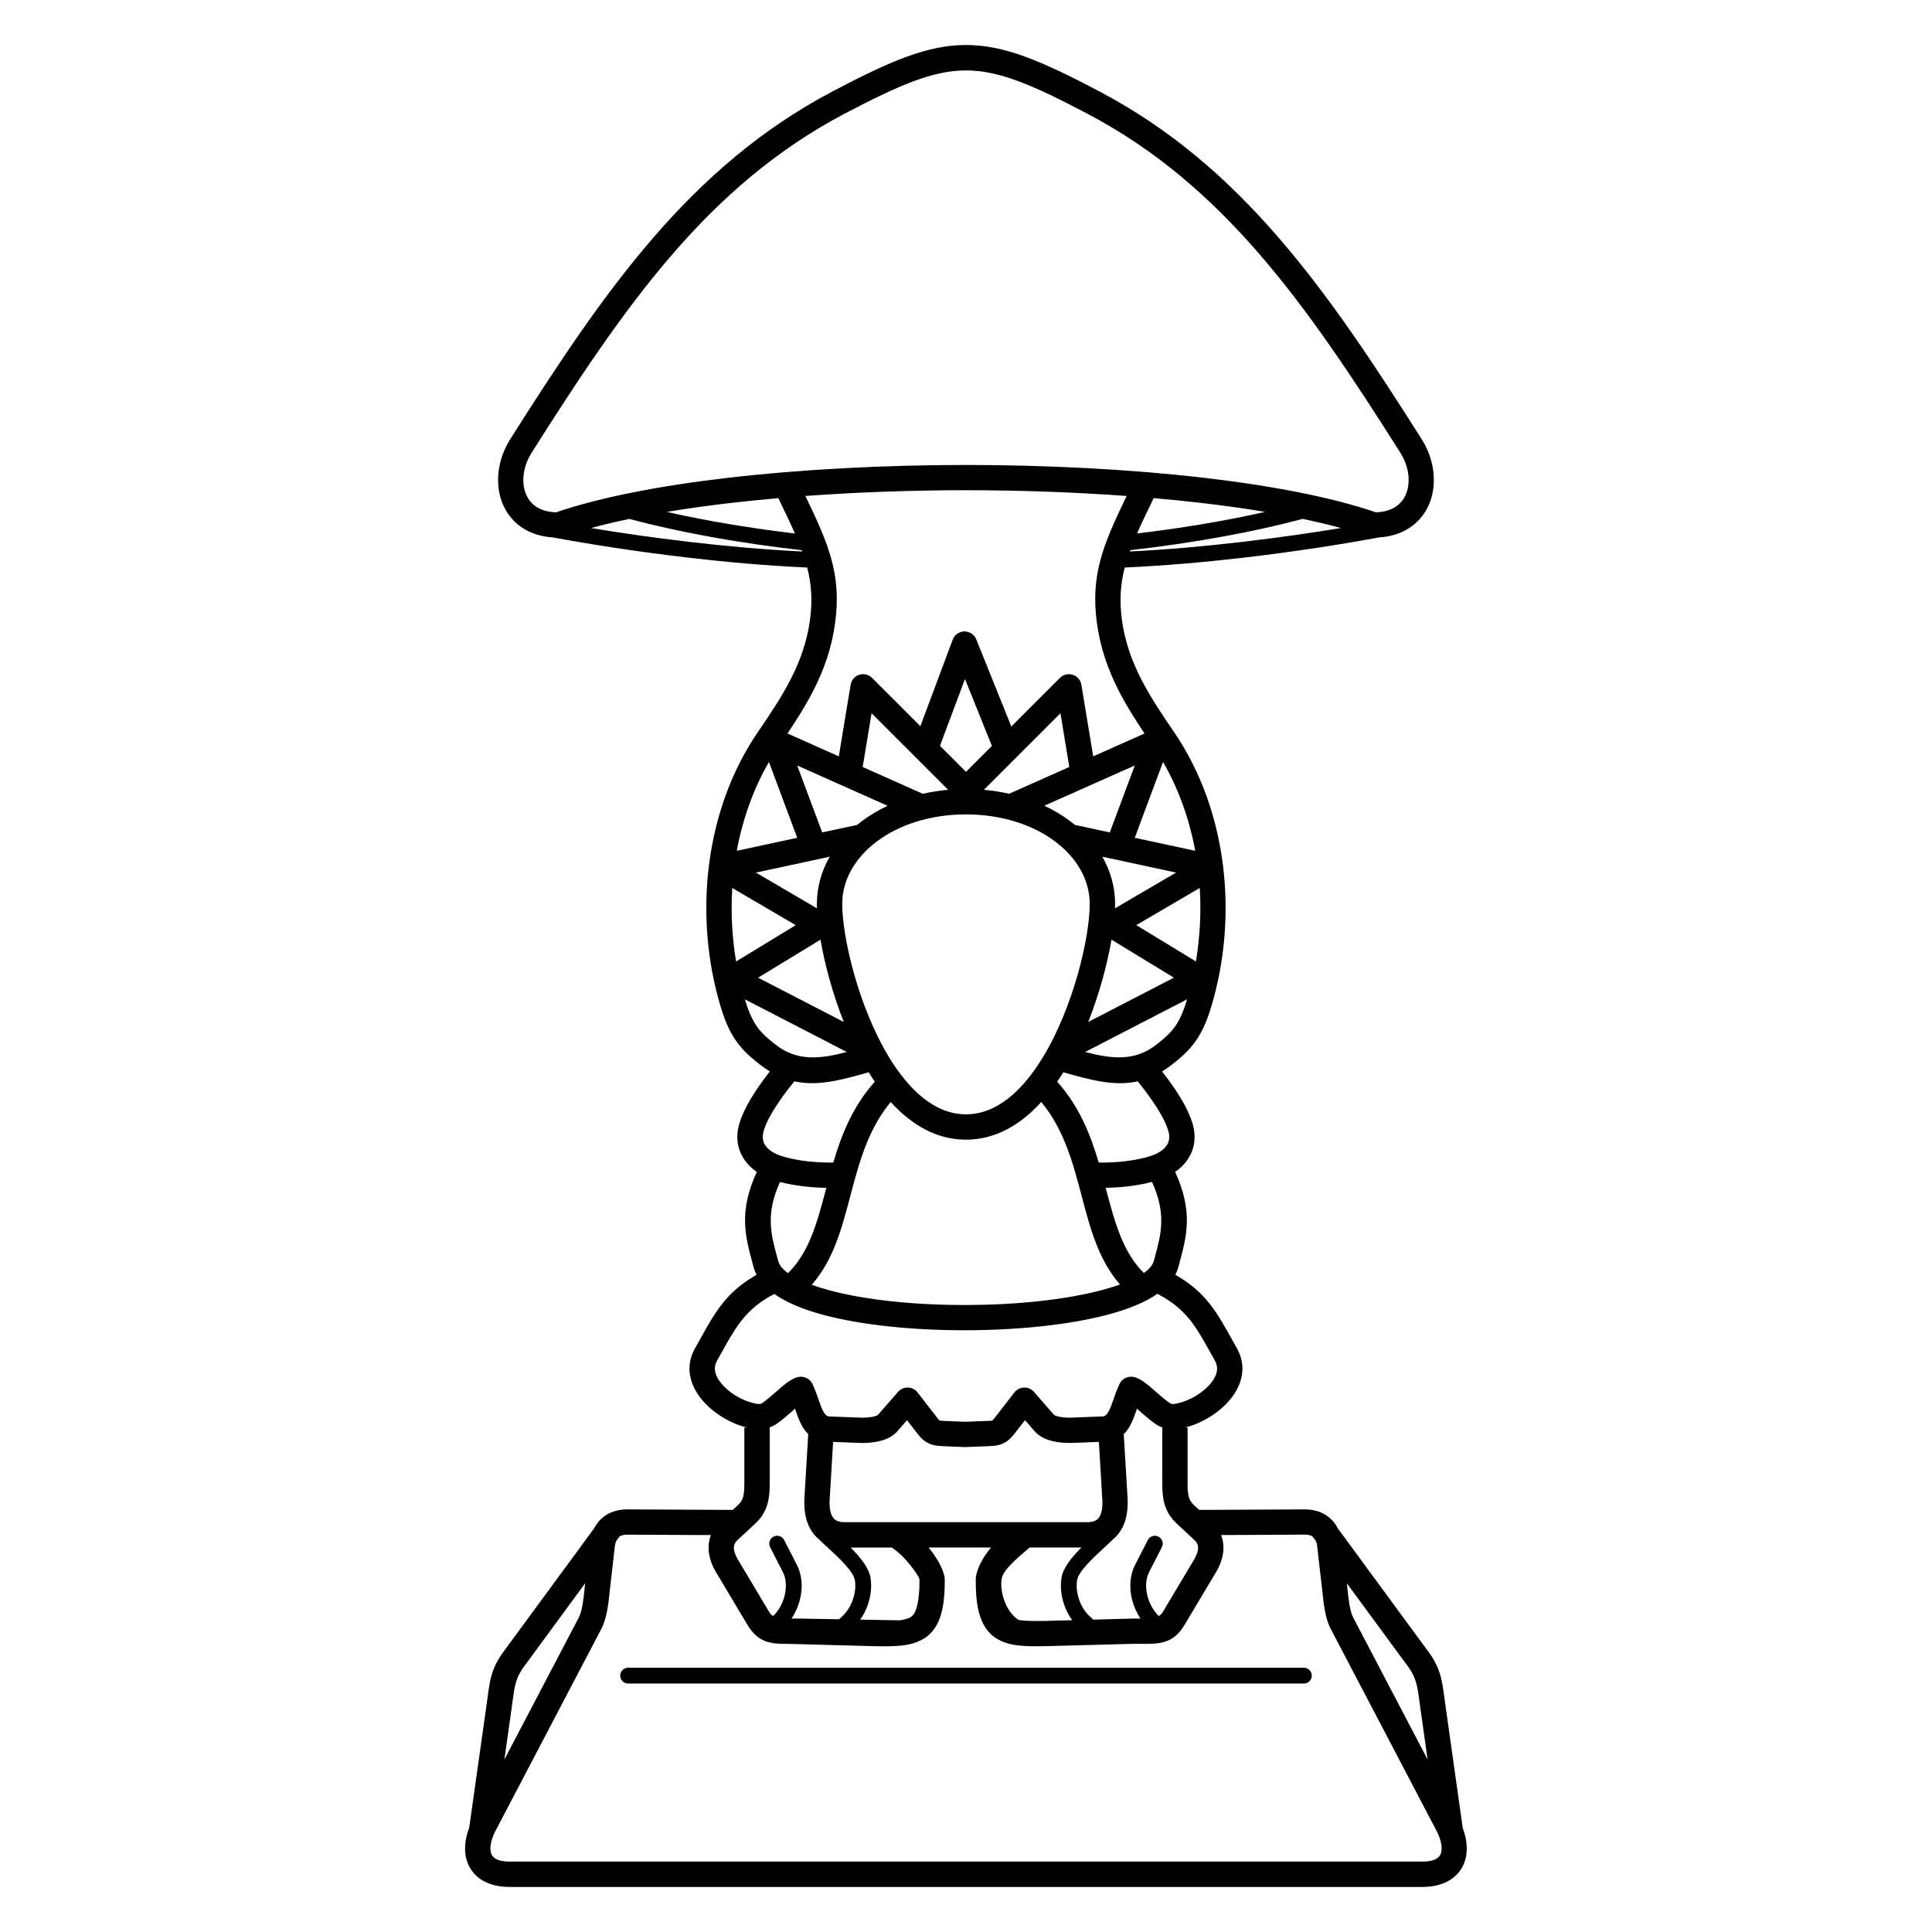 <?xml version="1.0" encoding="UTF-8"?>
<!-- Uploaded to: SVG Repo, www.svgrepo.com, Generator: SVG Repo Mixer Tools -->
<svg fill="#000000" width="800px" height="800px" version="1.1" viewBox="144 144 512 512" xmlns="http://www.w3.org/2000/svg">
 <path d="m400 267.22c21.719 0.012 43.668 1.148 63.094 3.406 17.922 2.082 33.805 5.129 45.535 9.145 2.121-0.066 3.824-0.582 5.133-1.41 1.156-0.734 2.023-1.738 2.606-2.91 0.621-1.254 0.93-2.691 0.938-4.195 0.008-2.398-0.73-4.957-2.188-7.262-12.371-19.547-24.102-37.316-37.27-52.551-13.055-15.105-27.57-27.766-45.641-37.289-14.535-7.66-23.52-11.492-32.211-11.492-8.688 0-17.672 3.832-32.211 11.492-18.066 9.523-32.582 22.184-45.641 37.289-13.168 15.234-24.895 33.004-37.27 52.551-1.461 2.305-2.195 4.863-2.188 7.262 0.004 1.504 0.316 2.941 0.938 4.195 0.582 1.172 1.449 2.176 2.606 2.91 1.309 0.828 3.012 1.34 5.133 1.41 11.734-4.016 27.617-7.062 45.535-9.145 19.422-2.258 41.375-3.391 63.094-3.406zm89.535 318.74c1.16 0 2.098 0.941 2.098 2.098 0 1.16-0.941 2.098-2.098 2.098h-179.07c-1.16 0-2.098-0.941-2.098-2.098 0-1.16 0.941-2.098 2.098-2.098zm-107.19-12.559c1.402-0.168 2.488-0.469 3.234-1.027 0.762-0.57 1.25-1.789 1.574-3.289 0.426-1.973 0.52-4.269 0.523-6.445 0-0.469-0.977-2.023-2.465-3.898-1.379-1.734-3.106-3.469-4.883-4.629h-10.902c2.527 2.543 4.844 5.375 5.266 7.992 0.398 2.469 0.07 5.18-0.883 7.66-0.465 1.215-1.082 2.383-1.844 3.457zm7.746-19.289c0.125 0.152 0.25 0.305 0.371 0.457 2.367 2.977 3.914 6.207 3.91 8.07-0.004 2.613-0.121 5.391-0.652 7.859-0.637 2.941-1.859 5.535-4.121 7.227-1.84 1.375-3.988 2.047-6.543 2.348-2.137 0.25-4.629 0.227-7.547 0.176l-22.664-0.609c-4.445 0.023-7.891-0.227-10.742-5.004l-8.398-14.07-0.027-0.039c-1.305-2.246-2.019-4.617-1.875-6.945 0.059-0.953 0.254-1.883 0.602-2.773l-22.113-0.109c-0.902-0.004-1.602 0.156-2.094 0.469l-0.953 1.297c-0.145 0.395-0.246 0.863-0.309 1.398l-1.227 10.715c-0.098 0.852-0.121 1.066-0.145 1.301-0.32 3.07-0.711 6.812-2.117 9.637l-0.004-0.004-0.035 0.066-28.062 53.555c-0.176 0.336-0.336 0.664-0.477 0.988l-0.008 0.062-0.016-0.004c-0.562 1.297-0.863 2.508-0.879 3.57-0.012 0.723 0.113 1.348 0.379 1.836 0.234 0.434 0.617 0.805 1.148 1.082 0.742 0.387 1.754 0.625 3.059 0.672 0.066-0.004 0.137-0.008 0.207-0.008h242.5v0.012c1.402-0.027 2.484-0.27 3.262-0.68 0.531-0.277 0.914-0.648 1.148-1.082 0.266-0.488 0.391-1.113 0.379-1.836-0.016-1.059-0.316-2.273-0.879-3.57l-0.016 0.004-0.008-0.062c-0.145-0.324-0.301-0.656-0.477-0.988l-27.973-53.383c-0.047-0.078-0.09-0.156-0.129-0.238-1.402-2.828-1.793-6.566-2.117-9.637-0.023-0.234-0.047-0.449-0.145-1.301l-1.227-10.715c-0.062-0.535-0.164-1.004-0.309-1.398l-0.953-1.297c-0.492-0.312-1.191-0.473-2.094-0.469l-22.113 0.109c0.348 0.891 0.543 1.816 0.602 2.773 0.145 2.328-0.57 4.699-1.875 6.945l-0.027 0.039-8.398 14.07c-3.031 5.074-6.731 5.043-11.586 5-0.633-0.004-1.289-0.012-1.977 0l-22.902 0.613c-2.914 0.051-5.41 0.074-7.547-0.176-2.555-0.297-4.707-0.969-6.543-2.348-2.258-1.691-3.484-4.285-4.121-7.227-0.535-2.469-0.648-5.246-0.652-7.859-0.004-1.836 1.176-4.781 3.262-7.535 0.25-0.332 0.516-0.664 0.797-0.992h-16.539zm-91.023 9.484-16.523 22.496c-1.91 2.797-2.215 5.074-2.66 8.398l-0.203 1.523-2.016 14.285 19.777-37.742h-0.004c0.875-1.762 1.195-4.836 1.461-7.356l0.145-1.379 0.027-0.227zm-30.73 64.836 4.703-33.336c0.145-1.027 0.172-1.242 0.203-1.473 0.574-4.305 0.969-7.242 3.785-11.344l0.066-0.094 24.336-33.133c0.508-0.996 1.168-1.871 1.973-2.609 1.754-1.605 4.07-2.449 6.906-2.438l27.891 0.137 1.414-1.32c0.727-0.68 1.125-1.391 1.336-2.184 0.27-1 0.309-2.281 0.309-3.777v-14.551h0.73c-0.676-0.152-1.363-0.352-2.051-0.598-2.5-0.883-5.117-2.344-7.328-4.191-2.328-1.945-4.246-4.352-5.207-7.031-1.039-2.906-0.977-6.043 0.797-9.191l1.293-2.324c4.059-7.301 6.996-12.59 15-17.133-0.328-0.633-0.582-1.285-0.762-1.961-0.102-0.375-0.199-0.746-0.301-1.117-1.953-7.211-3.699-13.668 1.121-24.195-1.488-1.023-2.723-2.277-3.613-3.75-1.578-2.617-2.043-5.773-0.906-9.371 1.012-3.199 3.062-6.684 5.207-9.766 0.914-1.316 1.875-2.59 2.777-3.738-0.887-0.539-1.777-1.156-2.676-1.859-2.383-1.871-4.289-3.523-6-5.863-1.699-2.32-3.074-5.168-4.336-9.352-3.551-11.773-4.695-24.703-3.152-37.324 0.008-0.121 0.023-0.242 0.047-0.363 0.031-0.246 0.062-0.488 0.094-0.734 1.656-12.281 5.871-24.238 12.906-34.527 3.242-4.738 6.34-9.348 8.781-14.184 2.391-4.727 4.199-9.746 4.977-15.461 0.699-5.148 0.387-9.48-0.746-13.875-10.695-0.477-21.539-1.449-31.637-2.629-14.148-1.648-26.906-3.703-35.727-5.348-3.121-0.188-5.75-1.051-7.887-2.402-2.254-1.426-3.93-3.367-5.047-5.613-1.074-2.164-1.609-4.617-1.621-7.16-0.012-3.629 1.07-7.445 3.211-10.832 12.523-19.785 24.414-37.793 37.871-53.367 13.574-15.703 28.699-28.887 47.582-38.84 15.531-8.188 25.281-12.281 35.332-12.281 10.047 0 19.801 4.094 35.332 12.281 18.883 9.953 34.008 23.133 47.582 38.84 13.461 15.574 25.348 33.578 37.871 53.367 2.141 3.383 3.227 7.203 3.211 10.832-0.008 2.543-0.547 4.996-1.621 7.16-1.113 2.246-2.793 4.188-5.047 5.613-2.137 1.352-4.766 2.219-7.887 2.402-8.82 1.645-21.578 3.699-35.727 5.348-10.098 1.176-20.941 2.152-31.637 2.629-1.133 4.394-1.445 8.73-0.746 13.875 0.777 5.715 2.586 10.73 4.977 15.461 2.445 4.836 5.543 9.445 8.781 14.184 7.035 10.285 11.25 22.242 12.906 34.527 0.031 0.246 0.066 0.488 0.094 0.734 0.02 0.117 0.035 0.238 0.047 0.363 1.543 12.621 0.398 25.551-3.152 37.324-1.262 4.184-2.641 7.031-4.336 9.352-1.711 2.34-3.621 3.992-6 5.863-0.898 0.707-1.789 1.324-2.676 1.859 0.902 1.148 1.863 2.422 2.777 3.738 2.144 3.082 4.195 6.566 5.207 9.766 1.137 3.598 0.672 6.758-0.906 9.371-0.887 1.473-2.125 2.727-3.613 3.75 4.82 10.527 3.074 16.98 1.121 24.195-0.102 0.371-0.199 0.742-0.301 1.117-0.18 0.676-0.438 1.324-0.77 1.957 8.008 4.547 10.945 9.832 15.008 17.137l1.293 2.324c1.777 3.148 1.84 6.285 0.797 9.191-0.961 2.68-2.879 5.086-5.207 7.031-2.207 1.844-4.828 3.309-7.328 4.191-0.688 0.242-1.371 0.441-2.051 0.598h0.73v14.551c0 1.496 0.043 2.777 0.309 3.777 0.211 0.793 0.609 1.504 1.336 2.184l1.414 1.32 27.891-0.137c2.84-0.016 5.156 0.832 6.906 2.438 0.809 0.738 1.465 1.613 1.973 2.609l24.336 33.133 0.066 0.094c2.816 4.102 3.211 7.039 3.785 11.344 0.031 0.23 0.059 0.445 0.203 1.473l4.703 33.336c0.68 1.801 1.039 3.566 1.066 5.223 0.031 1.871-0.359 3.613-1.191 5.141-0.863 1.582-2.164 2.887-3.93 3.812-1.688 0.887-3.789 1.398-6.305 1.441h-0.051v0.012h-242.5c-0.129 0-0.254-0.008-0.375-0.02-2.375-0.078-4.367-0.586-5.984-1.434-1.766-0.926-3.07-2.227-3.93-3.812-0.832-1.527-1.223-3.269-1.191-5.141 0.027-1.656 0.387-3.422 1.066-5.223zm98.039-55.309c0.094-0.121 0.203-0.234 0.328-0.336 1.426-1.156 2.508-2.766 3.184-4.516 0.703-1.828 0.949-3.777 0.668-5.512-0.379-2.356-4.383-6.043-7.375-8.797-0.82-0.758-1.574-1.449-2.227-2.102-0.641-0.531-1.207-1.148-1.695-1.848-1.523-2.172-2.184-5.019-2.106-8.309 0.008-0.367 0.02-0.648 0.031-0.84l1.008-16.809c-1.719-1.633-2.598-4.094-3.523-6.762-0.16 0.18-0.348 0.367-0.562 0.555-1.465 1.281-3.035 2.656-4.508 3.637-0.535 0.359-1.137 0.633-1.781 0.828h0.164v14.551c0 1.984-0.074 3.75-0.547 5.508-0.527 1.965-1.492 3.719-3.25 5.359l-4.758 4.434c-0.609 0.566-0.895 1.18-0.934 1.805-0.059 0.941 0.312 2.043 0.98 3.191h-0.004l8.375 14.031c0.281 0.473 0.633 0.82 1.047 1.074 1.48-1.422 2.516-3.34 3.023-5.34 0.566-2.238 0.469-4.523-0.422-6.262l-3.398-6.633c-0.523-1.027-0.117-2.289 0.91-2.812 1.027-0.523 2.289-0.117 2.812 0.91l3.398 6.633c1.371 2.68 1.566 6.019 0.766 9.184-0.445 1.75-1.195 3.465-2.227 4.992 0.652-0.004 1.332-0.012 2.039 0l10.586 0.184zm-1.594-47.008-0.906 15.141c-0.02 0.297-0.027 0.496-0.031 0.602-0.047 1.871 0.234 3.352 0.898 4.297 0.5 0.715 1.379 1.152 2.691 1.234l0.195 0.012v-0.008h64.734v0.008l0.195-0.012c1.312-0.078 2.191-0.52 2.691-1.234 0.66-0.941 0.941-2.426 0.898-4.297-0.004-0.105-0.012-0.305-0.031-0.602l-0.906-15.141-6.891 0.27c-1.566 0.062-3.68-0.031-5.594-0.523-1.758-0.449-3.383-1.238-4.508-2.535l-2.586-2.969-2.301 2.961c-1.078 1.387-1.77 2.227-2.973 2.926-1.215 0.707-2.426 0.934-4.406 1.008l-6.047 0.227c-0.102 0.004-0.207 0.008-0.312 0.004l-5.566-0.227c-1.977-0.078-3.184-0.305-4.394-1.008-1.203-0.699-1.895-1.535-2.973-2.926l-2.301-2.961-2.586 2.969c-1.129 1.293-2.754 2.082-4.508 2.535-1.914 0.492-4.027 0.582-5.594 0.523l-6.891-0.27zm77.02-2.062 1.008 16.809c0.012 0.191 0.023 0.473 0.031 0.84 0.078 3.293-0.582 6.141-2.106 8.309-0.492 0.699-1.055 1.316-1.695 1.848-0.656 0.652-1.406 1.344-2.227 2.102-2.992 2.754-6.996 6.441-7.375 8.797-0.277 1.734-0.031 3.684 0.668 5.512 0.672 1.754 1.754 3.359 3.184 4.516 0.156 0.129 0.293 0.273 0.402 0.434l10.512-0.281c0.703-0.012 1.383-0.008 2.039 0-1.031-1.527-1.781-3.242-2.227-4.992-0.801-3.16-0.605-6.504 0.766-9.184l3.398-6.633c0.523-1.027 1.785-1.434 2.812-0.91s1.434 1.785 0.91 2.812l-3.398 6.633c-0.891 1.738-0.988 4.027-0.422 6.262 0.508 2 1.543 3.914 3.023 5.34 0.414-0.254 0.762-0.602 1.047-1.074l8.375-14.031h-0.004c0.668-1.148 1.039-2.254 0.98-3.191-0.039-0.625-0.328-1.238-0.934-1.805l-4.758-4.434c-1.762-1.641-2.727-3.394-3.25-5.359-0.473-1.758-0.547-3.523-0.547-5.508v-14.551h0.164c-0.648-0.195-1.246-0.469-1.781-0.828-1.473-0.984-3.043-2.359-4.508-3.637-0.215-0.188-0.402-0.375-0.562-0.555-0.926 2.668-1.805 5.129-3.523 6.762zm-11.23 30.055h-13.715c-0.16 0.137-0.324 0.277-0.492 0.422-0.039 0.039-0.082 0.078-0.125 0.113-2.789 2.371-6.379 5.426-6.773 7.672-0.328 1.871 0.012 4.371 1 6.644 0.773 1.781 1.938 3.383 3.481 4.348 0.227 0.035 0.461 0.07 0.703 0.098 1.844 0.215 4.059 0.195 6.656 0.148l6.836-0.184c-0.809-1.113-1.465-2.336-1.949-3.606-0.953-2.484-1.281-5.191-0.883-7.66 0.422-2.621 2.738-5.449 5.266-7.992zm-50.523-118.07c-6.059 7.297-8.426 16.266-10.68 24.812-2.309 8.75-4.512 17.098-10.258 23.641 1.473 0.531 3.098 1.027 4.844 1.496 9.746 2.606 22.875 3.883 36.027 3.859 13.148-0.027 26.277-1.355 36.031-3.965 1.73-0.461 3.336-0.953 4.797-1.473-5.691-6.531-7.887-14.844-10.184-23.559-2.254-8.547-4.621-17.516-10.68-24.812-5.469 6.035-12.105 9.988-19.949 9.988-7.848 0-14.484-3.957-19.949-9.988zm-27.234 45.359c5.648-5.473 7.805-13.648 10.074-22.254l0.094-0.352c-1.816-0.027-3.715-0.145-5.582-0.352-2.312-0.258-4.606-0.656-6.691-1.211-3.859 8.461-2.406 13.82-0.789 19.809 0.102 0.371 0.199 0.742 0.301 1.117 0.309 1.148 1.207 2.234 2.594 3.242zm12.012-29.312c2.199-7.43 5.156-14.867 11.004-21.422-0.559-0.812-1.102-1.648-1.633-2.5-7.172 2.043-13.465 3.766-19.703 2.406-1.09 1.34-2.41 3.039-3.734 4.945-1.82 2.617-3.539 5.496-4.316 7.957-0.5 1.59-0.352 2.887 0.25 3.887 0.785 1.297 2.32 2.305 4.269 2.957 2.039 0.684 4.559 1.164 7.168 1.457 2.277 0.254 4.59 0.352 6.695 0.309zm-0.945-81.047-19.555 4.207 16.176 9.477c-0.016-0.398-0.02-0.785-0.02-1.152 0-4.473 1.207-8.715 3.398-12.531zm-2.438 21.98-16.539 10.082 22.703 11.734c-3.004-7.582-5.062-15.387-6.164-21.812zm6.977 29.777-27.016-13.961 0.035 0.121c1.023 3.391 2.07 5.606 3.312 7.305 1.23 1.684 2.777 3.008 4.742 4.551 5.762 4.527 11.828 3.832 18.926 1.984zm-29.348-23.988 15.801-9.629-16.82-9.852c-0.406 6.539-0.051 13.113 1.02 19.484zm0.18-29.332 16.023-3.449-7.496-20.098c-4.195 7.262-7.008 15.277-8.527 23.547zm22.637-4.871 9.223-1.984c0.406-0.336 0.824-0.664 1.25-0.98 2.07-1.551 4.367-2.926 6.859-4.098l-23.949-10.676zm-9.199-26.223 13.602 6.062 3.094-18.73c0.07-0.754 0.391-1.488 0.969-2.066 1.312-1.312 3.438-1.312 4.75 0l12.801 12.801 8.516-22.773c0.293-0.918 0.98-1.703 1.945-2.09 1.719-0.688 3.668 0.145 4.356 1.863l9.289 23.086 12.883-12.883c1.312-1.312 3.438-1.312 4.75 0 0.578 0.578 0.898 1.312 0.969 2.066l3.094 18.723 13.602-6.055c-2.539-3.789-4.934-7.578-6.977-11.625-2.695-5.332-4.738-11.027-5.633-17.586-1.742-12.797 1.602-20.746 7.867-33.738-13.781-1.008-28.242-1.516-42.566-1.527-14.324 0.008-28.785 0.516-42.566 1.527 6.266 12.992 9.609 20.941 7.867 33.738-0.891 6.559-2.938 12.254-5.633 17.586-2.047 4.047-4.441 7.836-6.977 11.625zm19.926 8.883 15.926 7.098c2.152-0.488 4.387-0.844 6.691-1.047l0.02-0.02-20.281-20.281zm20.488-5.617 6.898 6.898 6.863-6.863-7.137-17.738-6.621 17.703zm11.645 11.645 0.02 0.02c2.293 0.207 4.519 0.559 6.664 1.043l15.949-7.102-2.352-14.238-20.281 20.281zm16.012 4.238c2.5 1.172 4.801 2.551 6.875 4.106 0.426 0.32 0.844 0.648 1.25 0.98l9.223 1.984 6.621-17.746-23.969 10.672zm15.355 13.504c2.191 3.816 3.398 8.055 3.398 12.531 0 0.367-0.008 0.754-0.023 1.152l16.18-9.477zm2.441 21.984c-1.105 6.426-3.164 14.23-6.168 21.812l22.703-11.734-16.539-10.082zm-12.758 35.145c-0.527 0.852-1.07 1.688-1.629 2.5 5.848 6.555 8.801 13.988 11.004 21.422 2.102 0.043 4.414-0.055 6.695-0.309 2.609-0.289 5.129-0.773 7.168-1.457 1.949-0.652 3.484-1.66 4.269-2.957 0.605-1 0.754-2.301 0.25-3.887-0.777-2.457-2.492-5.336-4.316-7.957-1.324-1.906-2.644-3.606-3.734-4.945-6.238 1.359-12.531-0.363-19.703-2.406zm-46.09-3.82c5.231 8.551 12.047 14.965 20.285 14.965 8.242 0 15.055-6.41 20.285-14.965 8.32-13.598 12.512-32.203 12.512-40.773 0-6.426-3.465-12.293-9.176-16.574-5.914-4.434-14.199-7.172-23.621-7.172-9.426 0-17.711 2.738-23.621 7.172-5.711 4.281-9.176 10.148-9.176 16.574 0 8.57 4.191 27.176 12.512 40.773zm-30.508 62.57c-7.5 3.891-10.129 8.621-13.852 15.316-0.234 0.426-0.473 0.852-1.32 2.348-0.699 1.238-0.719 2.488-0.301 3.656 0.531 1.484 1.715 2.914 3.188 4.144 1.59 1.328 3.469 2.379 5.254 3.012 1.758 0.621 3.191 0.871 3.699 0.531 1.125-0.75 2.523-1.973 3.824-3.113 2.43-2.125 4.617-4.039 6.699-3.957 1.344 0.047 2.477 0.883 2.969 2.047 0.66 1.402 1.125 2.746 1.574 4.031 0.816 2.344 1.527 4.394 2.809 4.445l8.164 0.316c1.094 0.043 2.523-0.008 3.707-0.312 0.531-0.137 0.953-0.293 1.098-0.461l5.262-6.047c1.219-1.398 3.34-1.547 4.734-0.328 0.188 0.164 0.352 0.344 0.496 0.535l4.754 6.121c0.582 0.75 0.922 1.184 1.031 1.246 0.098 0.055 0.48 0.086 1.285 0.117l5.461 0.223 5.977-0.223c0.805-0.031 1.188-0.059 1.285-0.117 0.109-0.062 0.449-0.496 1.031-1.246l4.805-6.184c1.137-1.465 3.246-1.727 4.711-0.59 0.176 0.137 0.332 0.285 0.473 0.445 1.762 2.008 3.508 4.031 5.262 6.043 0.145 0.168 0.566 0.324 1.098 0.461 1.184 0.305 2.609 0.355 3.707 0.312l8.164-0.316c1.281-0.051 1.996-2.102 2.809-4.445 0.461-1.328 0.945-2.719 1.641-4.172 0.555-1.164 1.695-1.855 2.898-1.898v-0.004c2.082-0.082 4.266 1.828 6.699 3.957 1.301 1.141 2.699 2.363 3.824 3.113 0.508 0.34 1.941 0.09 3.699-0.531 1.785-0.633 3.664-1.68 5.254-3.012 1.473-1.23 2.656-2.66 3.188-4.144 0.418-1.168 0.398-2.418-0.301-3.656-0.848-1.5-1.082-1.926-1.32-2.348-3.734-6.715-6.367-11.457-13.918-15.352-3.25 2.246-7.707 4.07-12.977 5.481-10.273 2.746-24.027 4.148-37.766 4.176-13.73 0.027-27.484-1.32-37.758-4.066-5.297-1.418-9.766-3.262-13.02-5.551zm7.383-196.76c-0.043-0.113-0.082-0.23-0.125-0.344-8.441-0.957-16.582-2.156-24.238-3.547-7.738-1.406-14.945-3.004-21.449-4.742-3.59 0.75-6.981 1.559-10.145 2.422 7.5 1.234 16.473 2.547 26.125 3.672 9.582 1.117 19.793 2.051 29.836 2.543zm-1.922-4.769c-1.246-2.848-2.727-5.914-4.402-9.371-4.293 0.375-8.5 0.801-12.598 1.277-5.914 0.688-11.59 1.477-16.945 2.371 3.902 0.883 7.992 1.715 12.238 2.488 6.844 1.242 14.121 2.332 21.707 3.238zm167.67 324.91-2.016-14.285-0.203-1.523c-0.445-3.324-0.75-5.598-2.66-8.398l-16.523-22.496 0.027 0.227 0.145 1.379c0.262 2.519 0.586 5.594 1.461 7.356l0.043 0.094 19.73 37.652zm-85.316-151.51 0.094 0.352c2.266 8.586 4.418 16.742 10.035 22.215 1.418-1.004 2.332-2.074 2.633-3.207 0.102-0.375 0.199-0.746 0.301-1.117 1.621-5.988 3.07-11.348-0.789-19.809-2.086 0.555-4.379 0.957-6.691 1.211-1.867 0.207-3.766 0.324-5.582 0.352zm7.703-92.762 16.023 3.449c-1.523-8.27-4.332-16.285-8.527-23.547zm17.227 13.293-16.82 9.852 15.801 9.629c1.07-6.371 1.426-12.945 1.02-19.484zm-3.352 29.512-27.016 13.961c7.098 1.848 13.164 2.543 18.926-1.984 1.965-1.543 3.512-2.871 4.742-4.551 1.242-1.699 2.289-3.914 3.312-7.305zm-8.863-132.82c-1.676 3.461-3.156 6.527-4.402 9.371 7.586-0.902 14.863-1.992 21.707-3.238 4.246-0.77 8.336-1.602 12.238-2.488-5.356-0.895-11.031-1.684-16.945-2.371-4.098-0.477-8.309-0.902-12.598-1.277zm-6.199 13.797c-0.043 0.113-0.082 0.23-0.125 0.344 10.039-0.492 20.254-1.426 29.836-2.543 9.648-1.125 18.625-2.434 26.125-3.672-3.16-0.863-6.555-1.668-10.145-2.422-6.504 1.742-13.711 3.336-21.449 4.742-7.66 1.391-15.797 2.59-24.238 3.547z"/>
</svg>